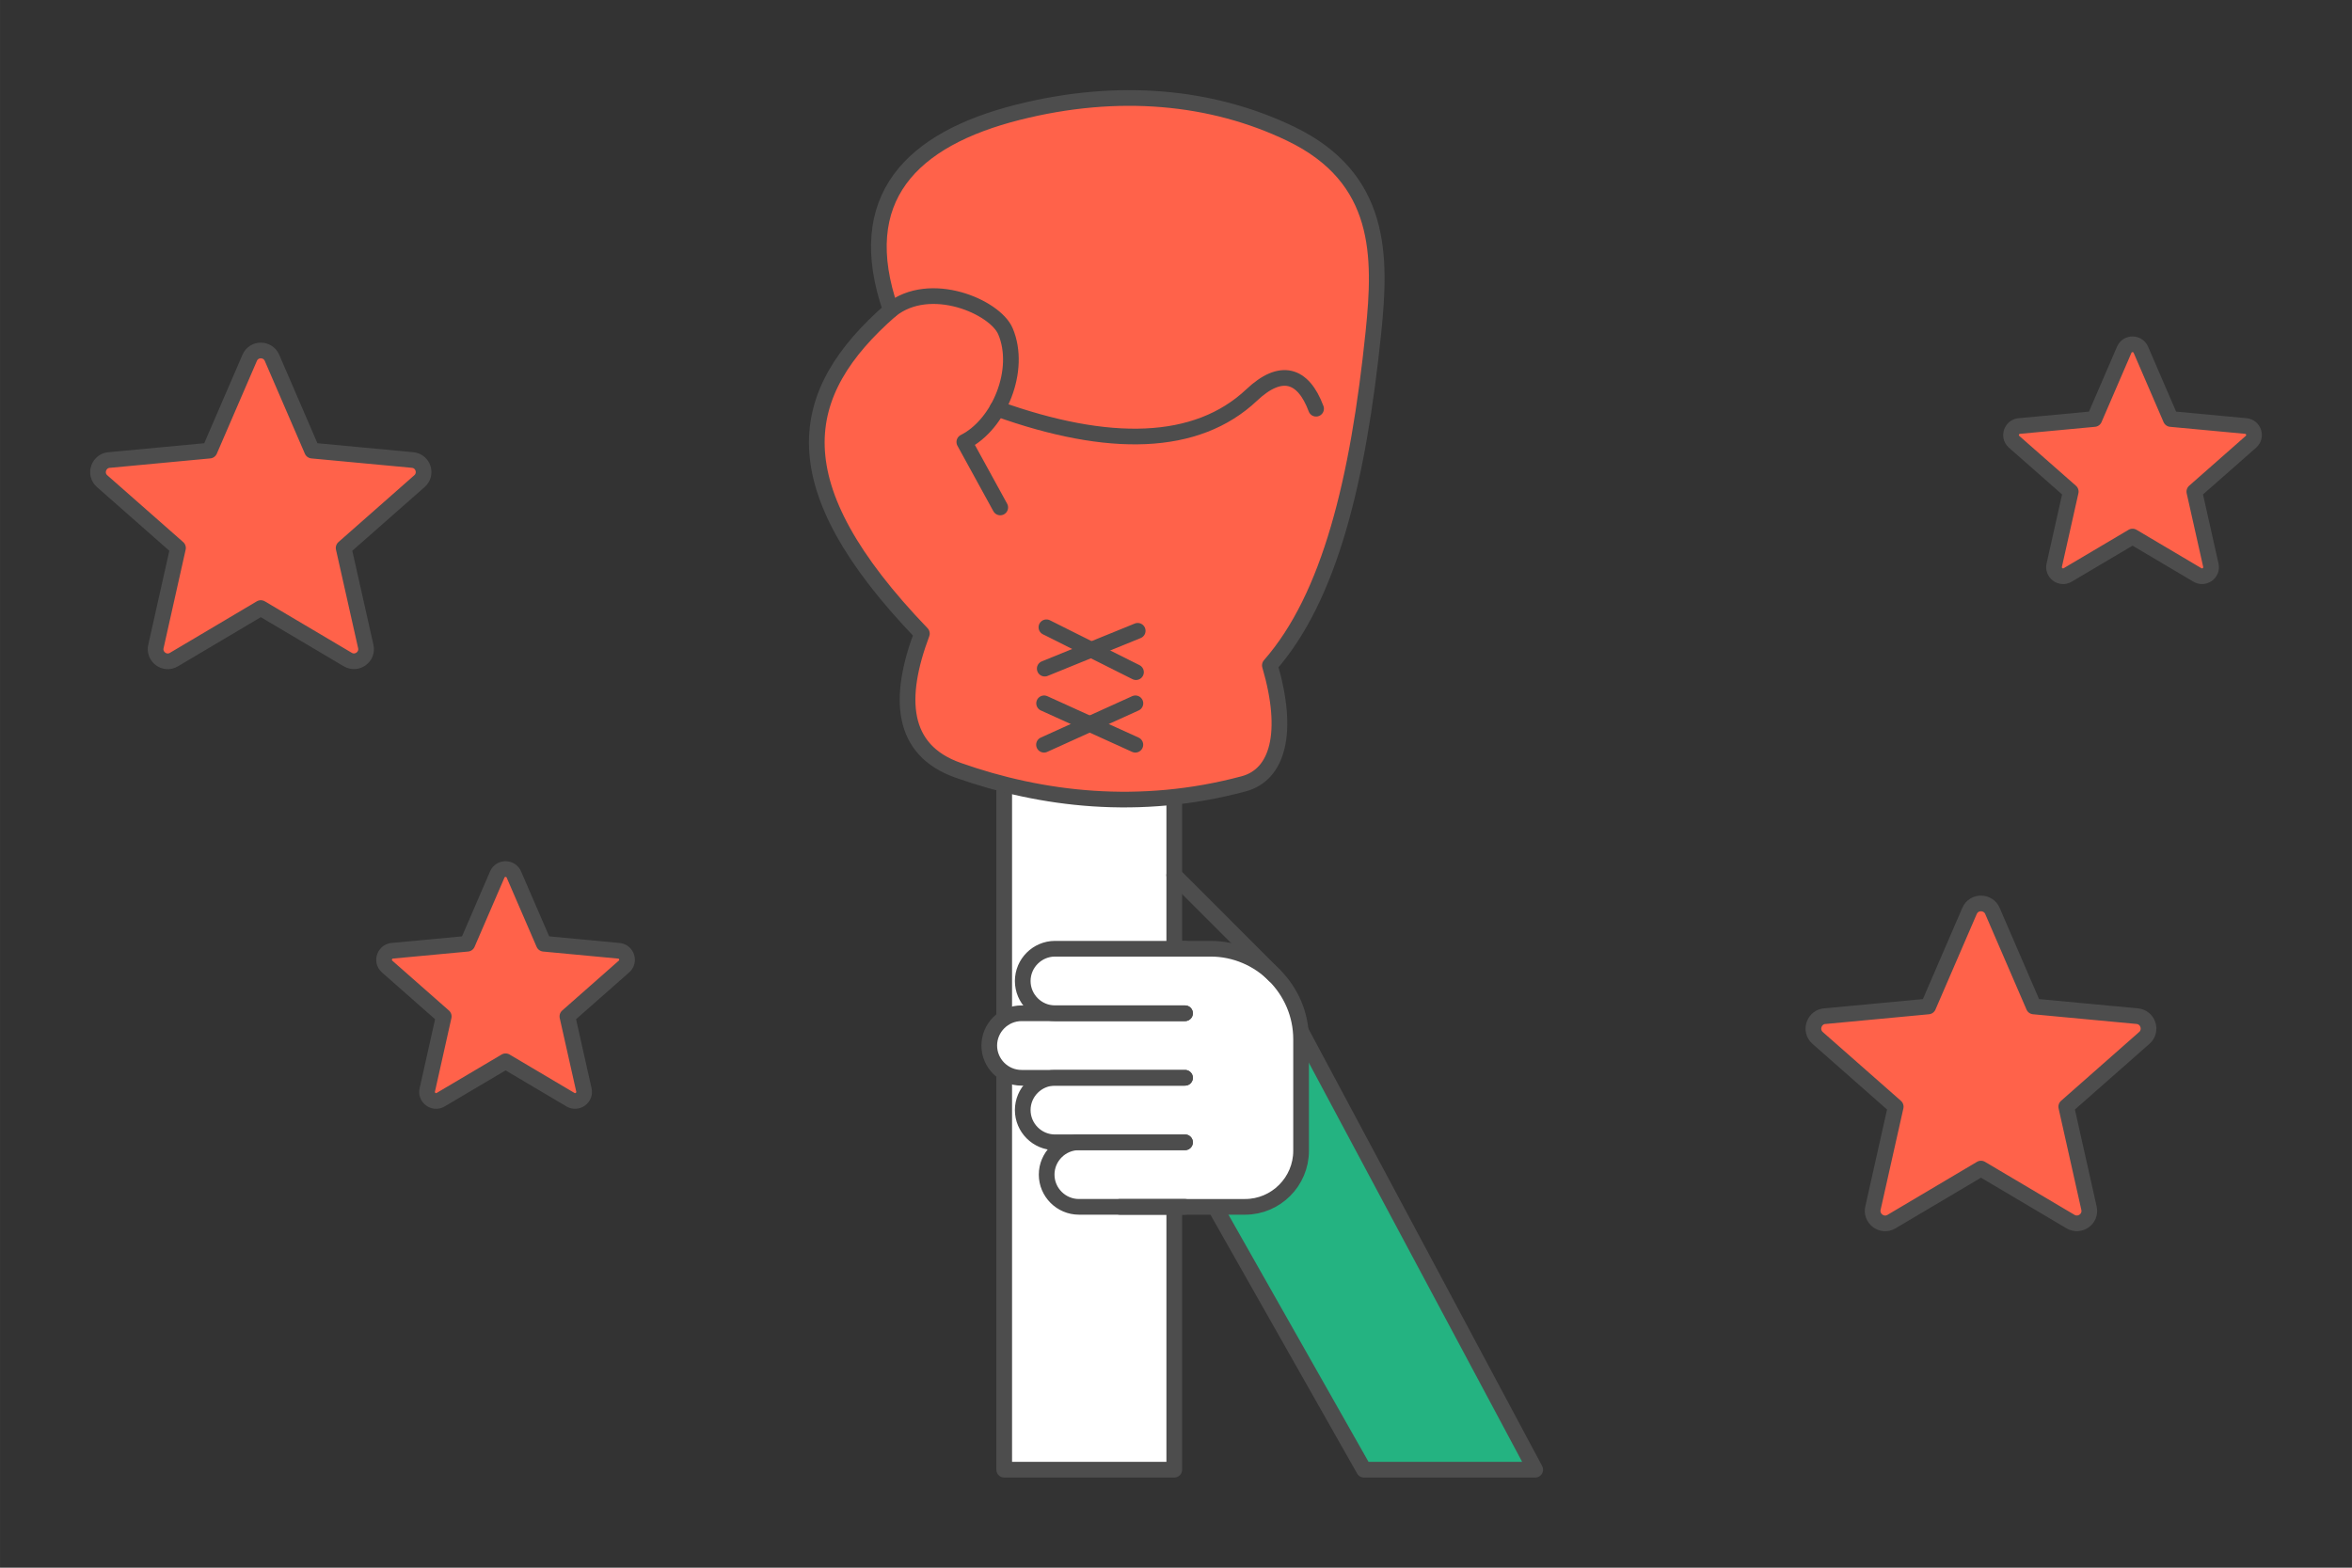 <?xml version="1.0" encoding="UTF-8"?>
<!DOCTYPE svg PUBLIC "-//W3C//DTD SVG 1.1//EN" "http://www.w3.org/Graphics/SVG/1.1/DTD/svg11.dtd">
<!-- Creator: CorelDRAW 2020 (64-Bit) -->
<svg xmlns="http://www.w3.org/2000/svg" xml:space="preserve" width="300px" height="200px" version="1.1" style="shape-rendering:geometricPrecision; text-rendering:geometricPrecision; image-rendering:optimizeQuality; fill-rule:evenodd; clip-rule:evenodd"
viewBox="0 0 4799.5 3199.7"
 xmlns:xlink="http://www.w3.org/1999/xlink"
 xmlns:xodm="http://www.corel.com/coreldraw/odm/2003">
 <rect x="0" y="0" width="4799.5" height="3199.7" fill="#333333" stroke="none"/>
 <defs>
  <style type="text/css">
   <![CDATA[
    .str1 {stroke:#4D4D4D;stroke-width:32;stroke-linecap:round;stroke-linejoin:round;stroke-miterlimit:2.613}
    .str0 {stroke:#4D4D4D;stroke-width:32;stroke-linecap:round;stroke-linejoin:round;stroke-miterlimit:2.613}
    .fil0 {fill:none}
    .fil3 {fill:#24B381}
    .fil2 {fill:#FF624A}
    .fil1 {fill:white}
    .fil4 {fill:#FF624A;fill-rule:nonzero}
   ]]>
  </style>
 </defs>
 <g id="Layer_x0020_1">
  <g id="_2000478344048">
   <polygon class="fil0" points="0,0 4799.5,0 4799.5,3199.7 0,3199.7 "/>
   <g>
    <rect class="fil1 str0" x="2049.2" y="1280.3" width="347" height="1719.4"/>
    <g>
     <path class="fil2 str1" d="M1817.8 632.9c-194,169.6 -229.5,355.4 63.4,660.3 -49.1,130.5 -43.8,237.5 74,279 170.3,60.1 370.4,84.5 582.7,27.6 69.7,-18.7 93.6,-104.4 53.4,-241.8 122.4,-139.6 180.3,-378.9 211.3,-679.9 15.9,-154.5 19.2,-314.8 -169.3,-405.3 -161,-77.3 -352.3,-95 -555.7,-43.7 -217.2,54.7 -339.4,175.3 -259.8,403.8z"/>
     <path class="fil0 str1" d="M1817.8 632.9c80.2,-64.3 212.6,-6.8 233.9,43.2 33.5,78.7 -12.6,190.2 -83.9,226 24.5,44.5 48.9,89.1 73.3,133.6"/>
     <path class="fil0 str1" d="M2035.3 834.2c226.8,81.3 406.4,78.1 518.9,-28 59.1,-55.8 104.8,-43.2 131.4,28"/>
     <line class="fil0 str1" x1="2130.6" y1="1435.5" x2="2316.8" y2= "1520" />
     <line class="fil0 str1" x1="2316.9" y1="1435.5" x2="2130.4" y2= "1520" />
     <line class="fil0 str1" x1="2135.3" y1="1280.3" x2="2318.1" y2= "1371.9" />
     <line class="fil0 str1" x1="2321.6" y1="1287.5" x2="2131.9" y2= "1364.7" />
    </g>
    <g>
     <polygon class="fil3 str0" points="2479.4,2463.3 2783.3,2999.7 3132.8,2999.7 2654.2,2104 "/>
     <path class="fil1" d="M2600.7 1990.7c21.4,21.3 37.6,47.9 46.5,77.4 5.1,16.9 7.8,34.7 7.8,53.1l0 227.7c0,19.1 -4.8,37.2 -13.1,53 -19.2,36.4 -57.4,61.3 -101.2,61.4l-122.5 -0.1 -22 0 -194.6 0 -0.4 0c-36,-0.2 -65.4,-29.7 -65.4,-65.8 0,-36.2 29.6,-65.9 65.8,-65.9l-48.8 0c-36.2,0 -65.8,-29.6 -65.8,-65.8 0,-36.2 29.6,-65.9 65.9,-65.9l-68.3 0c-36.2,0 -65.9,-29.6 -65.9,-65.8 0,-36.3 29.6,-65.9 65.8,-65.9l68.4 0c-36.3,0 -65.9,-29.6 -65.9,-65.8 0,-36.2 29.6,-65.9 65.9,-65.9l21.9 0 221.4 0 74.1 0c50.8,0 97,20.8 130.4,54.3z"/>
     <path class="fil0 str0" d="M2418.2 1936.4l-265.3 0c-36.3,0 -65.9,29.7 -65.9,65.9l0 0c0,36.2 29.6,65.8 65.9,65.8l265.3 0"/>
     <path class="fil0 str0" d="M2418.2 2068.1l-333.6 0c-36.3,0 -65.9,29.7 -65.9,65.9l0 0c0,36.2 29.6,65.8 65.9,65.8l333.6 0"/>
     <path class="fil0 str0" d="M2418.2 2199.8l-265.3 0c-36.3,0 -65.9,29.7 -65.9,65.9l0 0c0,36.2 29.6,65.8 65.8,65.8l265.4 0"/>
     <path class="fil0 str0" d="M2418.2 2331.5l-216.6 0c-36.2,0 -65.8,29.7 -65.8,65.9l0 0c0,36.2 29.6,65.8 65.8,65.8l216.6 0"/>
     <path class="fil0 str0" d="M2396.2 1936.4l74.1 0c50.8,0 97,20.8 130.4,54.3 33.5,33.5 54.3,79.7 54.3,130.5l0 227.7c0,62.9 -51.5,114.4 -114.3,114.3l-255.2 0"/>
     <line class="fil0 str0" x1="2600.7" y1="1990.7" x2="2396.2" y2= "1786.2" />
    </g>
   </g>
   <g>
    <path class="fil4 str0" d="M555 730.3l81.8 189.4 205.1 19.2c21.8,2 30.2,29 14.1,43.1l-154.8 136.4 45.2 201.1c4.8,21.3 -18.3,37.6 -36.7,26.7l-177.5 -105.1 -177.4 105.2c-19.3,11.4 -42.2,-6.8 -36.4,-27.9l44.8 -200 -154.8 -136.3c-17.1,-15 -6.4,-42.9 15.9,-43.3l203.4 -19.1 81.8 -189.4c8.6,-20.1 37,-19.7 45.5,0z"/>
    <path class="fil4 str0" d="M1048.6 1784.9l61.1 141.3 153.1 14.4c16.2,1.4 22.5,21.6 10.5,32.1l-115.5 101.8 33.7 150.1c3.5,15.9 -13.7,28 -27.4,19.9l-132.4 -78.4 -132.5 78.4c-14.3,8.5 -31.5,-5 -27.1,-20.7l33.4 -149.3 -115.5 -101.7c-12.7,-11.2 -4.8,-32.1 11.9,-32.4l151.8 -14.2 61 -141.3c6.4,-15 27.6,-14.7 33.9,0z"/>
    <path class="fil4 str0" d="M4368.7 713.9l61 141.3 153.1 14.3c16.3,1.5 22.5,21.7 10.5,32.2l-115.5 101.7 33.7 150.2c3.6,15.8 -13.6,28 -27.4,19.9l-132.4 -78.4 -132.4 78.4c-14.4,8.5 -31.5,-5.1 -27.2,-20.8l33.5 -149.3 -115.6 -101.7c-12.7,-11.2 -4.7,-32 11.9,-32.3l151.8 -14.2 61 -141.3c6.5,-15.1 27.7,-14.7 34,0z"/>
    <path class="fil4 str0" d="M4065.8 1859.3l84.2 194.9 211.2 19.8c22.4,2.1 31,29.9 14.5,44.4l-159.3 140.4 46.4 207.1c5,21.9 -18.8,38.6 -37.7,27.4l-182.7 -108.2 -182.7 108.3c-19.8,11.7 -43.4,-7 -37.5,-28.7l46.2 -205.9 -159.3 -140.3c-17.6,-15.5 -6.6,-44.2 16.3,-44.6l209.4 -19.7 84.2 -194.9c8.9,-20.7 38.1,-20.2 46.8,0z"/>
   </g>
  </g>
 </g>
</svg>
